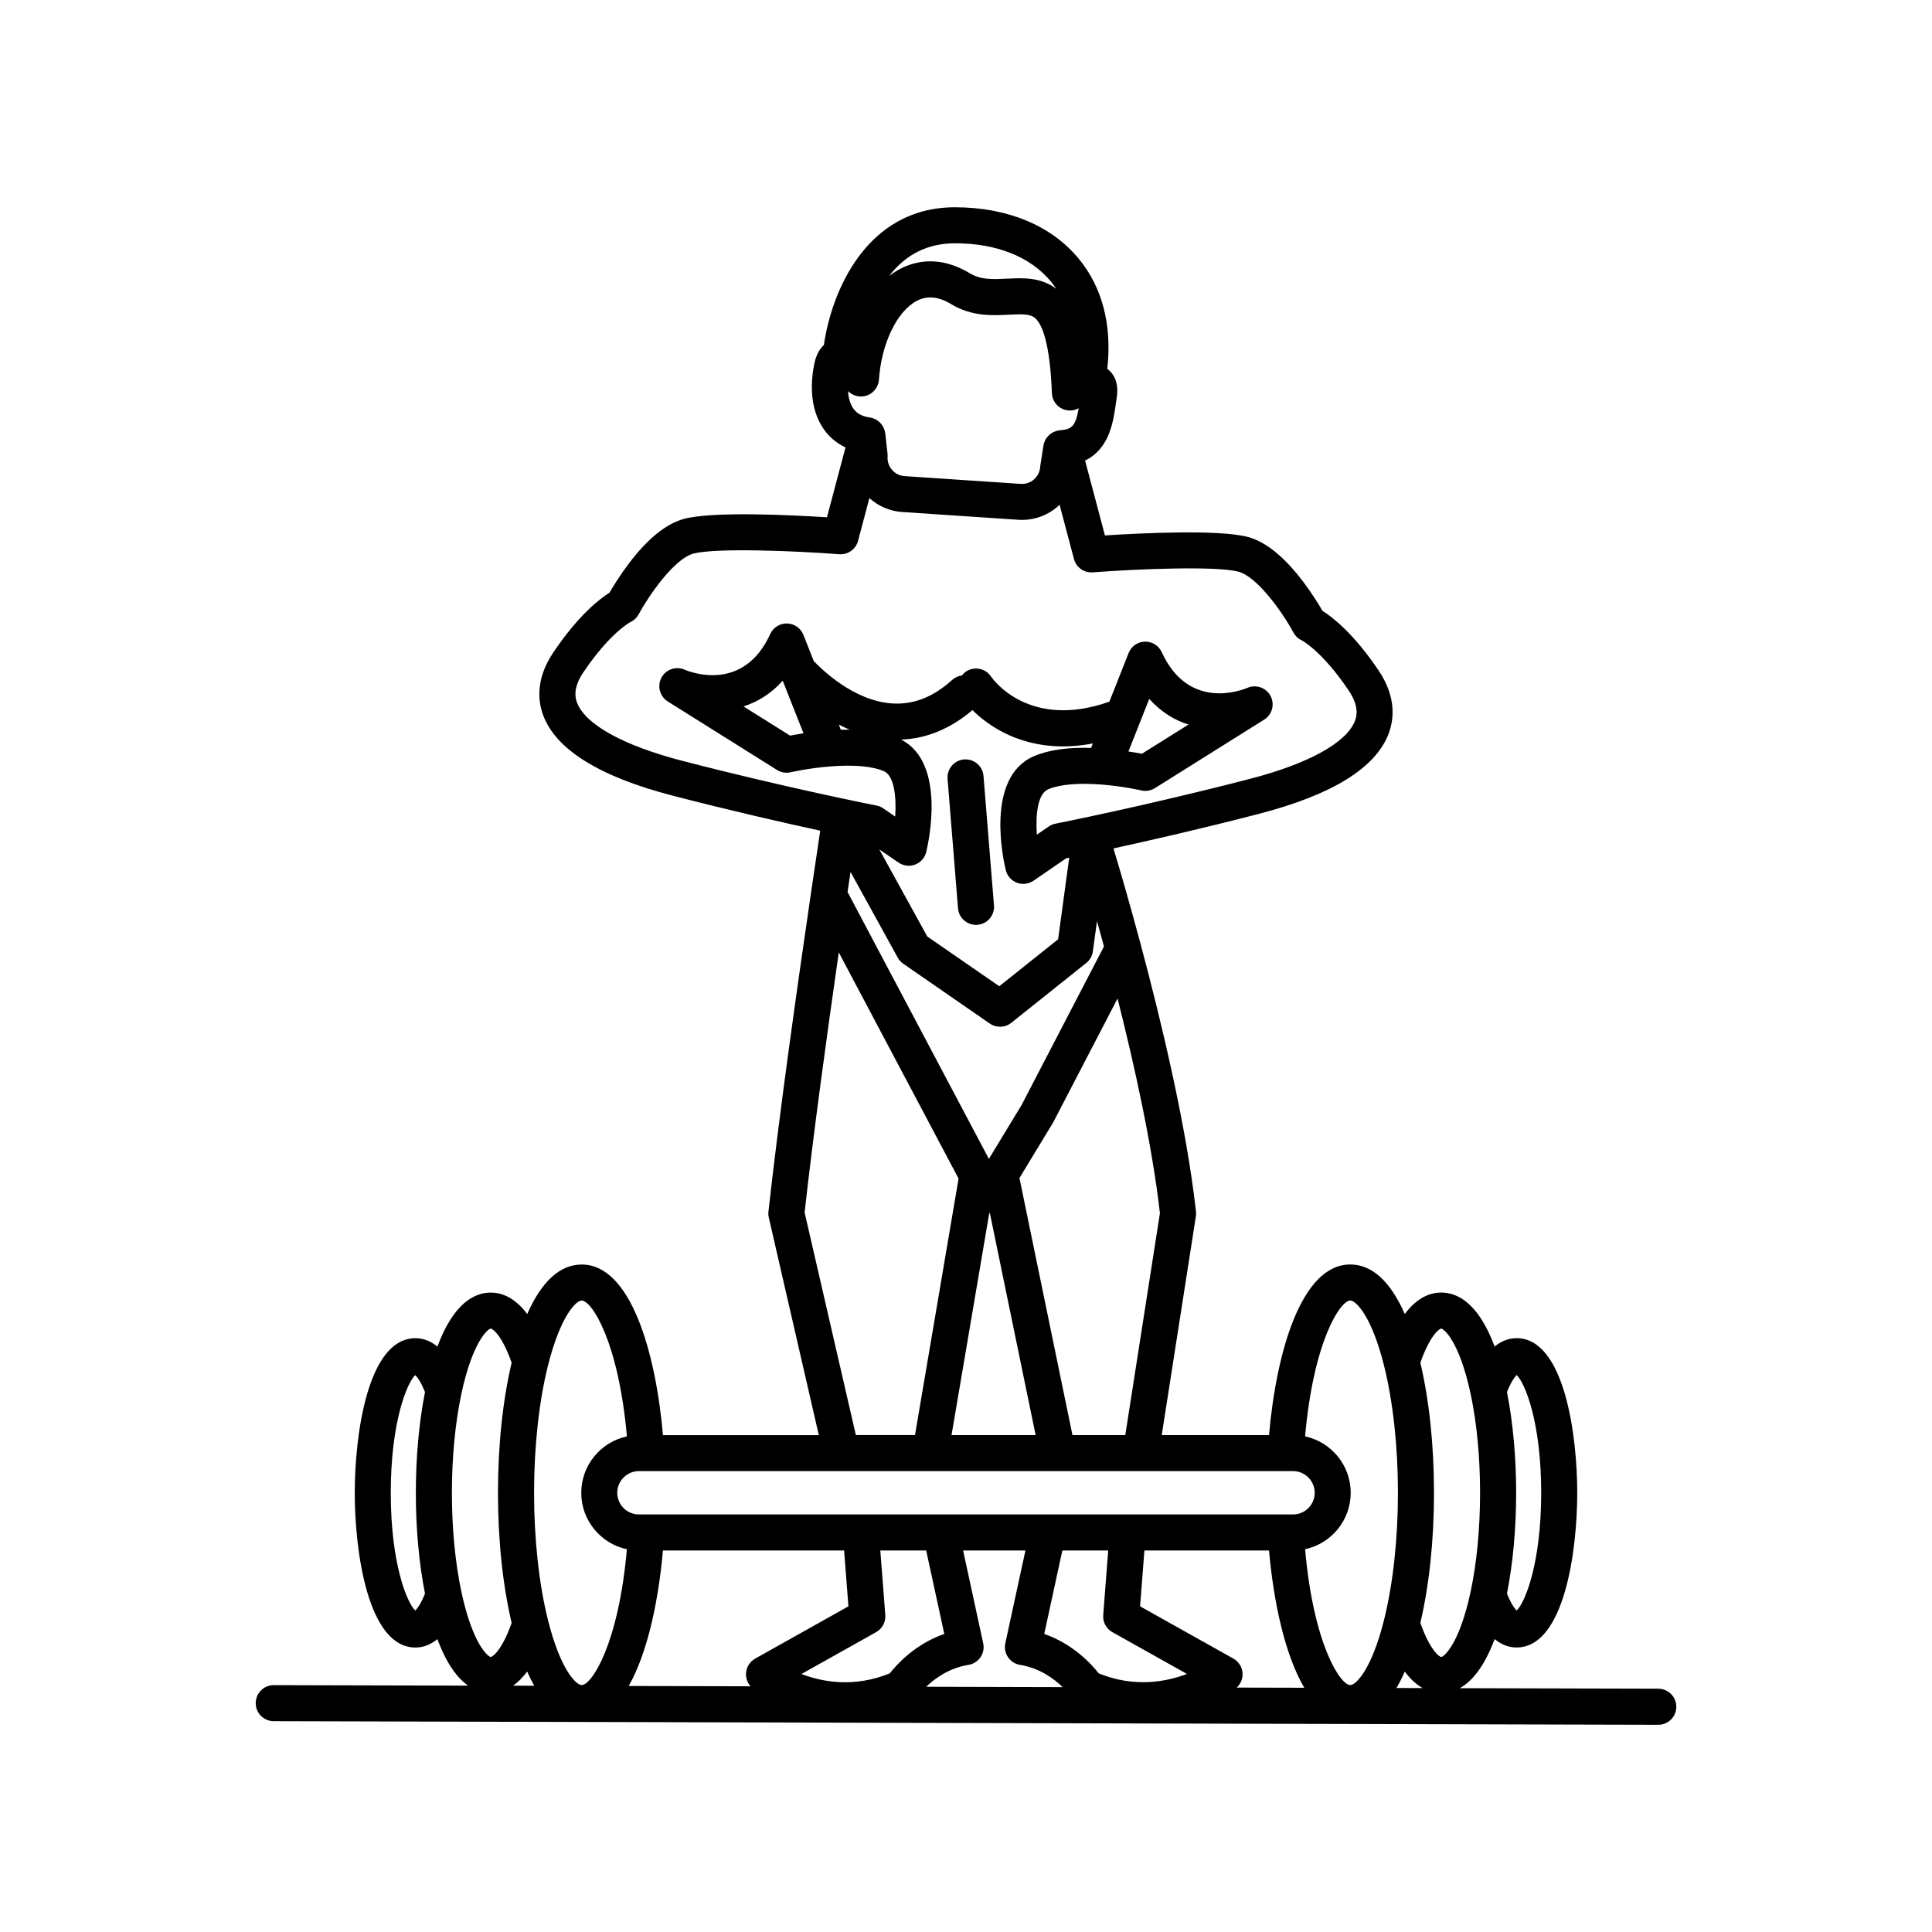 <?xml version="1.0" encoding="UTF-8"?>
<!-- Uploaded to: SVG Repo, www.svgrepo.com, Generator: SVG Repo Mixer Tools -->
<svg fill="#000000" width="800px" height="800px" version="1.1" viewBox="144 144 512 512" xmlns="http://www.w3.org/2000/svg">
 <g>
  <path d="m583.47 591.52-52.617-0.133c3.148-1.75 6.453-5.543 9.238-13.012 2.066 1.707 4.106 2.223 5.812 2.223 12.699 0 16.082-25.766 16.082-40.984s-3.387-40.984-16.082-40.984c-1.707 0-3.75 0.516-5.812 2.215-4.301-11.547-9.848-14.309-14.168-14.309-2.781 0-6.281 1.199-9.645 5.688-3.789-8.621-8.68-13.125-14.438-13.125-13.047 0-19.625 23.41-21.539 45.211h-28.43l9.047-57.969c0.059-0.414 0.07-0.836 0.031-1.258-2.535-22.828-9.387-51.176-14.688-70.941-2.926-10.926-5.586-20.02-7.184-25.305 9.719-2.117 23.664-5.297 38.602-9.176 19.32-5.008 30.863-12.141 34.305-21.191 1.422-3.742 2.125-9.672-2.594-16.715-6.629-9.875-12.281-14.227-14.918-15.879-0.934-1.605-2.746-4.578-5.117-7.715-4.973-6.574-9.879-10.559-14.582-11.844-7.684-2.082-28.832-1.012-37.953-0.422l-5.262-19.844c6.516-3.16 7.512-10.395 8.219-15.523l0.188-1.316c0.609-4.273-1.129-6.445-2.523-7.465 1.289-11.562-1.293-21.59-7.582-29.207-7.246-8.777-18.879-13.609-32.758-13.609h-0.109c-23.492 0.047-32.66 22.496-34.66 36.52-1.047 0.945-1.996 2.449-2.504 4.832-0.848 3.988-1.641 11.547 2.481 17.457 1.465 2.102 3.426 3.727 5.758 4.836l-4.914 18.512c-9.109-0.586-30.27-1.656-37.941 0.434-4.699 1.281-9.609 5.262-14.586 11.84-2.367 3.129-4.172 6.102-5.113 7.707-2.641 1.664-8.293 6.012-14.914 15.887-4.727 7.039-4.031 12.973-2.609 16.711 3.441 9.055 14.984 16.188 34.316 21.199 15.18 3.934 29.336 7.16 39.059 9.27-0.539 3.656-1.406 9.367-2.434 16.426-3.598 24.477-8.48 59.008-11.289 84.535-0.059 0.527-0.023 1.074 0.102 1.598l13.246 57.625h-41.301c-1.91-21.793-8.484-45.211-21.539-45.211-5.754 0-10.652 4.508-14.434 13.125-3.352-4.488-6.867-5.688-9.648-5.688-4.301 0-9.859 2.762-14.156 14.309-2.066-1.707-4.117-2.215-5.824-2.215-12.699 0-16.078 25.762-16.078 40.984 0 15.219 3.379 40.984 16.078 40.984 1.707 0 3.758-0.52 5.824-2.223 2.453 6.613 5.336 10.359 8.148 12.328l-51.504-0.133h-0.012c-2.637 0-4.777 2.133-4.777 4.766-0.016 2.629 2.121 4.781 4.762 4.785l366.92 0.957h0.016c2.629 0 4.769-2.137 4.769-4.766 0.008-2.648-2.133-4.785-4.762-4.801zm-40.105-78.625c1.098-2.769 2.07-4 2.562-4.492 2.207 2.066 6.504 12.484 6.504 31.207 0 18.723-4.297 29.141-6.504 31.195-0.492-0.484-1.465-1.723-2.562-4.492 1.582-8.047 2.43-17.234 2.43-26.707 0-9.469-0.848-18.652-2.43-26.711zm-286.74 53.426c-1.102 2.769-2.07 4-2.57 4.492-2.207-2.055-6.5-12.48-6.5-31.195 0-18.727 4.293-29.141 6.5-31.207 0.5 0.492 1.465 1.727 2.57 4.504-1.582 8.047-2.422 17.23-2.422 26.707-0.004 9.465 0.84 18.648 2.422 26.699zm183.54-157.71c4.469 17.695 9.191 39.047 11.227 56.895l-9.18 58.805h-14l-14.047-68.121 8.812-14.52c0.055-0.098 0.105-0.188 0.156-0.281zm-57.352-68.609c6.723-0.258 13.07-2.871 18.902-7.82 1.844 1.832 4.551 4.062 8.176 5.914 3.828 1.961 9.117 3.707 15.828 3.707 2.445 0 5.078-0.242 7.894-0.777l-0.457 1.176c-6.273-0.195-11.395 0.559-15.246 2.238-12.93 5.664-7.981 27.664-7.371 30.156 0.371 1.527 1.473 2.777 2.938 3.332 0.551 0.211 1.133 0.312 1.703 0.312 0.957 0 1.898-0.289 2.711-0.836l8.629-5.934c0.23-0.047 0.52-0.105 0.832-0.168l-2.941 21.617-15.594 12.445-19.078-13.184-12.715-23.074 5.09 3.488c0.805 0.555 1.754 0.836 2.707 0.836 0.562 0 1.152-0.102 1.699-0.312 1.473-0.555 2.574-1.793 2.938-3.324 0.586-2.441 5.348-23.641-6.644-29.793zm-0.902 57.781c0.352 0.645 0.852 1.195 1.465 1.617l22.93 15.855c1.734 1.195 4.055 1.117 5.703-0.203l19.863-15.852c0.957-0.762 1.586-1.867 1.75-3.082l1.094-8.016c0.594 2.133 1.215 4.379 1.844 6.723l-21.836 42.023-8.66 14.27-37.453-70.727c0.277-1.883 0.539-3.664 0.789-5.316zm24.246 67.754c0.055-0.004 0.109-0.004 0.176-0.012l12.117 58.785h-22.285zm-9.145-257.06c11.074-0.023 20.066 3.578 25.488 10.133 0.508 0.625 0.973 1.27 1.422 1.934-4.121-3.141-8.852-2.902-13.055-2.691-3.703 0.188-6.887 0.348-9.84-1.426-7.949-4.785-14.426-3.281-18.461-1.176-1.027 0.527-2.012 1.176-2.953 1.91 4.41-5.746 10.242-8.676 17.398-8.684zm-23.766 40.48c2.047-0.48 3.531-2.238 3.68-4.324 0.641-9.562 4.769-18.156 10.055-20.914 2.754-1.438 5.734-1.152 9.113 0.898 5.457 3.281 10.887 3.008 15.246 2.785 3.621-0.188 5.738-0.23 7.059 0.977 1.703 1.562 3.848 6.262 4.363 19.824 0.082 1.777 1.125 3.367 2.727 4.125 1.406 0.672 3.031 0.605 4.379-0.141-0.84 4.781-1.805 5.594-5.008 5.848-0.16 0.016-0.316 0.066-0.484 0.09-0.117 0.02-0.238 0.035-0.352 0.066-0.191 0.055-0.379 0.125-0.562 0.203-0.102 0.035-0.203 0.082-0.309 0.117-0.176 0.09-0.332 0.195-0.508 0.309-0.098 0.055-0.191 0.109-0.277 0.18-0.152 0.105-0.293 0.242-0.418 0.367-0.086 0.086-0.18 0.16-0.258 0.258-0.125 0.133-0.23 0.281-0.332 0.434-0.074 0.105-0.152 0.195-0.227 0.312-0.09 0.16-0.16 0.332-0.242 0.52-0.051 0.105-0.105 0.203-0.141 0.312-0.074 0.203-0.121 0.418-0.168 0.629-0.012 0.086-0.047 0.16-0.059 0.242l-0.016 0.121c0 0.016-0.012 0.02-0.012 0.035l-0.789 5.09c-0.02 0.133-0.039 0.277-0.047 0.414-0.086 1.289-0.676 2.469-1.641 3.32-0.977 0.852-2.223 1.27-3.512 1.184l-30.781-2.055c-2.672-0.18-4.695-2.488-4.508-5.152 0.016-0.289 0.012-0.57-0.023-0.855l-0.598-5.336c-0.004-0.016-0.012-0.031-0.016-0.051-0.016-0.125-0.039-0.25-0.066-0.371-0.035-0.137-0.055-0.273-0.102-0.398-0.016-0.055-0.023-0.105-0.047-0.156-0.031-0.105-0.09-0.211-0.133-0.312-0.055-0.133-0.105-0.262-0.172-0.383-0.023-0.055-0.047-0.105-0.07-0.152-0.059-0.098-0.125-0.18-0.191-0.273-0.074-0.117-0.156-0.23-0.242-0.344-0.035-0.047-0.059-0.098-0.102-0.125-0.074-0.09-0.152-0.156-0.242-0.238-0.098-0.105-0.195-0.203-0.309-0.301-0.039-0.031-0.074-0.074-0.105-0.098-0.086-0.07-0.176-0.121-0.277-0.191-0.125-0.086-0.242-0.16-0.371-0.238-0.047-0.031-0.09-0.055-0.125-0.086-0.105-0.051-0.207-0.082-0.309-0.121-0.137-0.059-0.273-0.109-0.406-0.156-0.066-0.023-0.121-0.047-0.18-0.059-0.023-0.016-0.051-0.023-0.07-0.031-0.102-0.023-0.18-0.023-0.273-0.039-0.098-0.023-0.18-0.059-0.281-0.07-2.711-0.387-3.789-1.543-4.379-2.379-0.785-1.137-1.27-2.734-1.395-4.606 1.168 1.16 2.863 1.684 4.512 1.297zm-48.535 96.645c-15.469-4.016-25.59-9.602-27.773-15.348-0.336-0.887-1.359-3.578 1.598-7.996 7.098-10.578 12.5-13.375 12.488-13.375 0.945-0.434 1.727-1.164 2.223-2.082 2.488-4.641 9.309-14.676 14.48-16.078 5.84-1.586 26.828-0.746 38.688 0.152 2.293 0.168 4.398-1.316 4.977-3.543l3.004-11.332c2.324 2.098 5.34 3.465 8.699 3.691l30.781 2.055c0.328 0.023 0.664 0.035 0.984 0.035 3.488 0 6.812-1.25 9.457-3.559 0.172-0.145 0.328-0.312 0.48-0.465l3.812 14.375c0.59 2.227 2.68 3.727 4.977 3.547 11.859-0.906 32.844-1.75 38.688-0.156 4.695 1.281 11.297 10.176 14.48 16.078 0.5 0.922 1.199 1.613 2.152 2.051 0.051 0.023 5.453 2.82 12.559 13.41 2.961 4.414 1.941 7.106 1.602 7.996-2.191 5.738-12.309 11.332-27.785 15.34-27.336 7.094-51.344 11.844-51.578 11.887-0.645 0.125-1.25 0.387-1.785 0.75l-3.141 2.156c-0.359-5.266 0.188-10.785 2.969-12 3.008-1.32 8.047-1.77 14.203-1.27h0.02c5.691 0.441 10.434 1.535 10.473 1.547 1.246 0.289 2.543 0.066 3.629-0.609l28.957-18.156c2.117-1.328 2.836-4.047 1.684-6.258-1.152-2.207-3.84-3.148-6.121-2.172-1.57 0.672-15.613 6.117-22.715-9.441-0.797-1.742-2.586-2.848-4.473-2.797-1.91 0.055-3.613 1.238-4.312 3.027l-5.094 12.887c-21.336 7.543-30.914-5.996-31.363-6.648-1.449-2.188-4.398-2.793-6.602-1.352-0.449 0.293-0.797 0.648-1.109 1.043-0.934 0.121-1.824 0.52-2.574 1.184-5.047 4.559-10.246 6.606-15.898 6.242-10.184-0.648-18.723-9.043-20.809-11.254l-2.731-6.914c-0.711-1.785-2.41-2.969-4.324-3.023-1.891-0.059-3.672 1.047-4.469 2.797-7.106 15.551-21.141 10.113-22.688 9.445-2.297-1.012-4.977-0.074-6.152 2.137-1.168 2.211-0.438 4.953 1.688 6.289l28.953 18.156c1.078 0.672 2.379 0.891 3.629 0.609 0.039-0.016 4.781-1.102 10.484-1.547h0.016c6.156-0.504 11.195-0.055 14.203 1.266 2.648 1.16 3.352 6.523 2.984 12.02l-3.16-2.172c-0.535-0.367-1.148-0.625-1.777-0.75-0.238-0.035-24.258-4.781-51.586-11.875zm118.34-2.453 5.508-13.93c3.219 3.578 6.828 5.664 10.398 6.801l-12.344 7.734c-0.93-0.172-2.144-0.395-3.562-0.605zm-73.891-5.777c-0.75-0.004-1.527 0.004-2.324 0.023l-0.535-1.359c0.914 0.477 1.879 0.918 2.859 1.336zm-12.223 0.965c-1.414 0.215-2.629 0.434-3.559 0.609l-12.348-7.734c3.57-1.145 7.188-3.231 10.398-6.805zm0.293 126.99c2.281-20.574 5.883-46.848 9.055-68.926l31.746 59.934-11.547 67.969h-15.672zm9.742 68.531s0.012 0.012 0.016 0.012c0.004 0 0.016-0.012 0.023-0.012h23.477c0.012 0 0.012 0.012 0.023 0.012 0.004 0 0.012-0.012 0.012-0.012h33.766s0.004 0.012 0.012 0.012c0.012 0 0.012-0.012 0.016-0.012h21.973l0.012 0.012s0.004-0.012 0.012-0.012h40.355c3.164 0 5.738 2.574 5.738 5.75 0 3.164-2.574 5.738-5.738 5.738h-173.34c-3.176 0-5.75-2.574-5.75-5.738 0-3.176 2.574-5.75 5.75-5.75zm-87.383 40.23c-2.609 7.41-5.117 9.027-5.527 9.027-0.637 0-4.793-3.203-7.809-17.348v-0.016c0-0.004 0-0.012-0.004-0.02-1.629-7.719-2.492-16.758-2.492-26.129 0-9.371 0.867-18.402 2.492-26.133 3.019-14.176 7.18-17.383 7.812-17.383 0.406 0 2.918 1.613 5.527 9.035-2.363 10.055-3.617 21.938-3.617 34.48-0.004 12.547 1.254 24.418 3.617 34.484zm0.371 16.637c1.246-0.863 2.508-2.082 3.75-3.742 0.594 1.355 1.211 2.613 1.863 3.758zm18.184-0.16c-1.523 0-5.703-4.246-8.961-17.375-2.359-9.473-3.652-21.398-3.652-33.578 0-12.188 1.293-24.105 3.652-33.582 3.258-13.125 7.445-17.371 8.961-17.371 2.656 0 9.754 10.781 11.992 36.004-6.902 1.477-12.098 7.621-12.098 14.957 0 7.332 5.195 13.477 12.098 14.949-2.238 25.211-9.332 35.996-11.992 35.996zm43.562-3.195c-0.102 1.305 0.348 2.562 1.203 3.516l-32.289-0.086c5.008-8.82 7.898-22.66 9.062-35.906h48.012l1.148 14.801-24.707 13.852c-1.406 0.789-2.316 2.227-2.43 3.824zm38.098 0.086c-9.453 3.859-17.844 2.301-23.41 0.176l19.789-11.094c1.621-0.906 2.57-2.68 2.43-4.535l-1.324-17.105h12.16l4.797 22.113c-7.684 2.676-12.52 7.992-14.441 10.445zm9.652 3.555c2.281-2.203 6.066-4.973 11.199-5.801 1.293-0.207 2.43-0.941 3.188-2.023 0.734-1.082 0.988-2.418 0.715-3.699l-5.324-24.586h16.516l-5.332 24.586c-0.277 1.281-0.016 2.621 0.719 3.699 0.742 1.09 1.895 1.82 3.188 2.023 5.199 0.836 9.012 3.684 11.289 5.898zm45.711-3.555c-1.918-2.453-6.758-7.769-14.434-10.445l4.801-22.113h12.152l-1.32 17.105c-0.152 1.855 0.801 3.633 2.422 4.535l19.766 11.074c-5.574 2.125-13.973 3.684-23.387-0.156zm36.578 3.773c1.066-0.984 1.641-2.402 1.535-3.863-0.109-1.594-1.027-3.031-2.422-3.82l-24.727-13.852 1.152-14.801h33.023c1.184 13.48 4.16 27.578 9.34 36.379zm30.098-0.664c-2.656 0-9.754-10.785-11.98-36.008 6.898-1.473 12.09-7.617 12.09-14.949 0-7.336-5.195-13.48-12.09-14.957 2.227-25.223 9.324-36.004 11.98-36.004 1.523 0 5.719 4.246 8.969 17.371 2.363 9.477 3.656 21.398 3.656 33.582 0 12.184-1.293 24.105-3.656 33.582-3.25 13.133-7.449 17.383-8.969 17.383zm12.23 0.773c0.77-1.305 1.508-2.754 2.207-4.352 1.57 2.117 3.188 3.5 4.742 4.375zm11.852-8.223c-0.402 0-2.91-1.617-5.516-9.027 2.359-10.066 3.613-21.938 3.613-34.48s-1.254-24.426-3.613-34.48c2.606-7.422 5.113-9.035 5.516-9.035 0.645 0 4.797 3.199 7.809 17.34 0 0.012 0.012 0.016 0.012 0.023 0 0.004 0.004 0.012 0.004 0.012 1.633 7.727 2.484 16.762 2.484 26.137 0 9.367-0.852 18.402-2.484 26.121-3.019 14.188-7.18 17.391-7.824 17.391z"/>
  <path d="m402.64 389.1c0.133 0 0.262 0 0.395-0.016 2.629-0.211 4.59-2.516 4.379-5.144l-2.777-34.305c-0.207-2.625-2.508-4.574-5.144-4.375-2.625 0.207-4.59 2.516-4.379 5.144l2.769 34.301c0.203 2.5 2.305 4.394 4.758 4.394z"/>
 </g>
</svg>